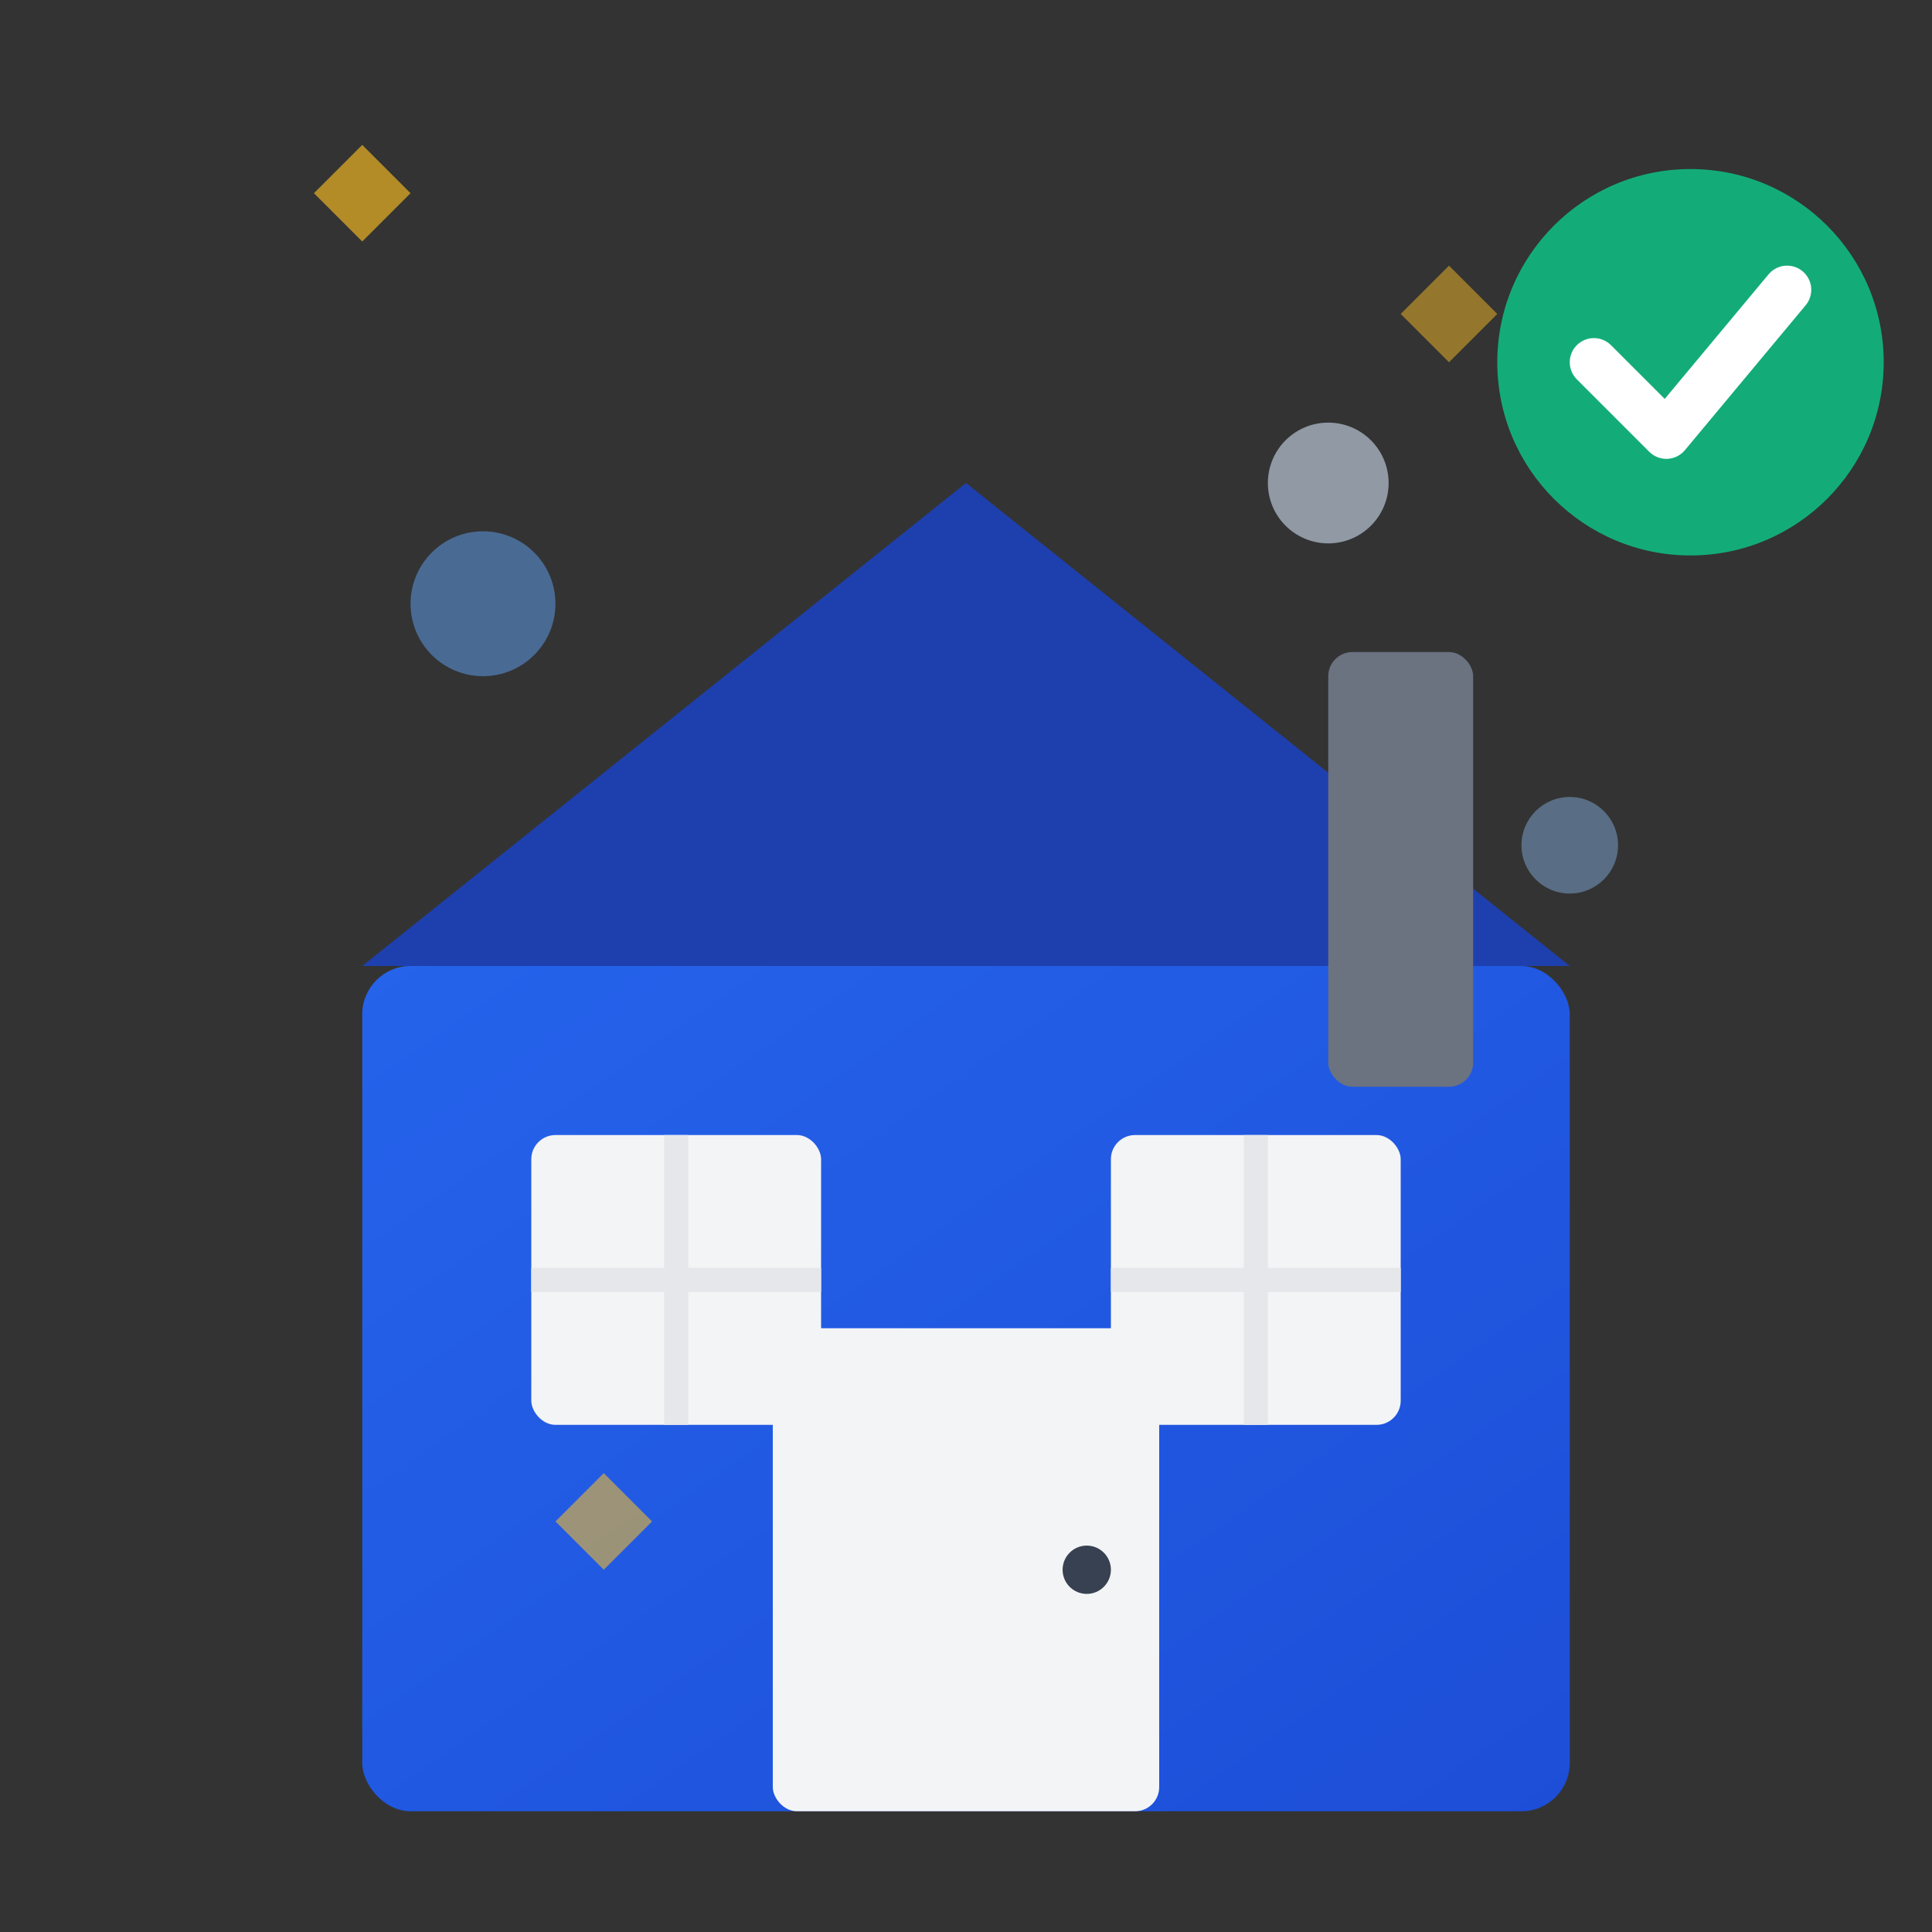 <svg width="80" height="80" viewBox="0 0 80 80" xmlns="http://www.w3.org/2000/svg">
  <rect x="0" y="0" width="80" height="80" fill="#333333" stroke="none"/>
  <defs>
    <linearGradient id="homeGradient" x1="0%" y1="0%" x2="100%" y2="100%">
      <stop offset="0%" style="stop-color:#2563eb;stop-opacity:1" />
      <stop offset="100%" style="stop-color:#1d4ed8;stop-opacity:1" />
    </linearGradient>
  </defs>
  
  <!-- House structure -->
  <g transform="translate(10, 15)">
    <!-- House base -->
    <rect x="5" y="25" width="50" height="35" fill="url(#homeGradient)" rx="2"/>
    
    <!-- Roof -->
    <polygon points="5,25 30,5 55,25" fill="#1e40af"/>
    
    <!-- Door -->
    <rect x="22" y="40" width="16" height="20" fill="#f3f4f6" rx="1"/>
    <circle cx="35" cy="50" r="1" fill="#374151"/>
    
    <!-- Windows -->
    <rect x="12" y="32" width="12" height="12" fill="#f3f4f6" rx="1"/>
    <rect x="36" y="32" width="12" height="12" fill="#f3f4f6" rx="1"/>
    
    <!-- Window frames -->
    <line x1="18" y1="32" x2="18" y2="44" stroke="#e5e7eb" stroke-width="1"/>
    <line x1="12" y1="38" x2="24" y2="38" stroke="#e5e7eb" stroke-width="1"/>
    <line x1="42" y1="32" x2="42" y2="44" stroke="#e5e7eb" stroke-width="1"/>
    <line x1="36" y1="38" x2="48" y2="38" stroke="#e5e7eb" stroke-width="1"/>
    
    <!-- Chimney -->
    <rect x="45" y="12" width="6" height="18" fill="#6b7280" rx="1"/>
  </g>
  
  <!-- Cleaning elements -->
  <g opacity="0.8">
    <!-- Soap bubbles -->
    <circle cx="20" cy="25" r="3" fill="#60a5fa" opacity="0.6"/>
    <circle cx="65" cy="35" r="2" fill="#93c5fd" opacity="0.5"/>
    <circle cx="55" cy="20" r="2.5" fill="#dbeafe" opacity="0.7"/>
    
    <!-- Sparkles -->
    <path d="M15 10 L17 8 L15 6 L13 8 Z" fill="#fbbf24" opacity="0.8"/>
    <path d="M60 15 L62 13 L60 11 L58 13 Z" fill="#fbbf24" opacity="0.6"/>
    <path d="M25 65 L27 63 L25 61 L23 63 Z" fill="#fbbf24" opacity="0.7"/>
  </g>
  
  <!-- Clean indicator -->
  <g transform="translate(5, 5)">
    <circle cx="65" cy="10" r="8" fill="#10b981" opacity="0.9"/>
    <path d="M61 10 L64 13 L69 7" stroke="white" stroke-width="2" fill="none" stroke-linecap="round" stroke-linejoin="round"/>
  </g>
</svg>
